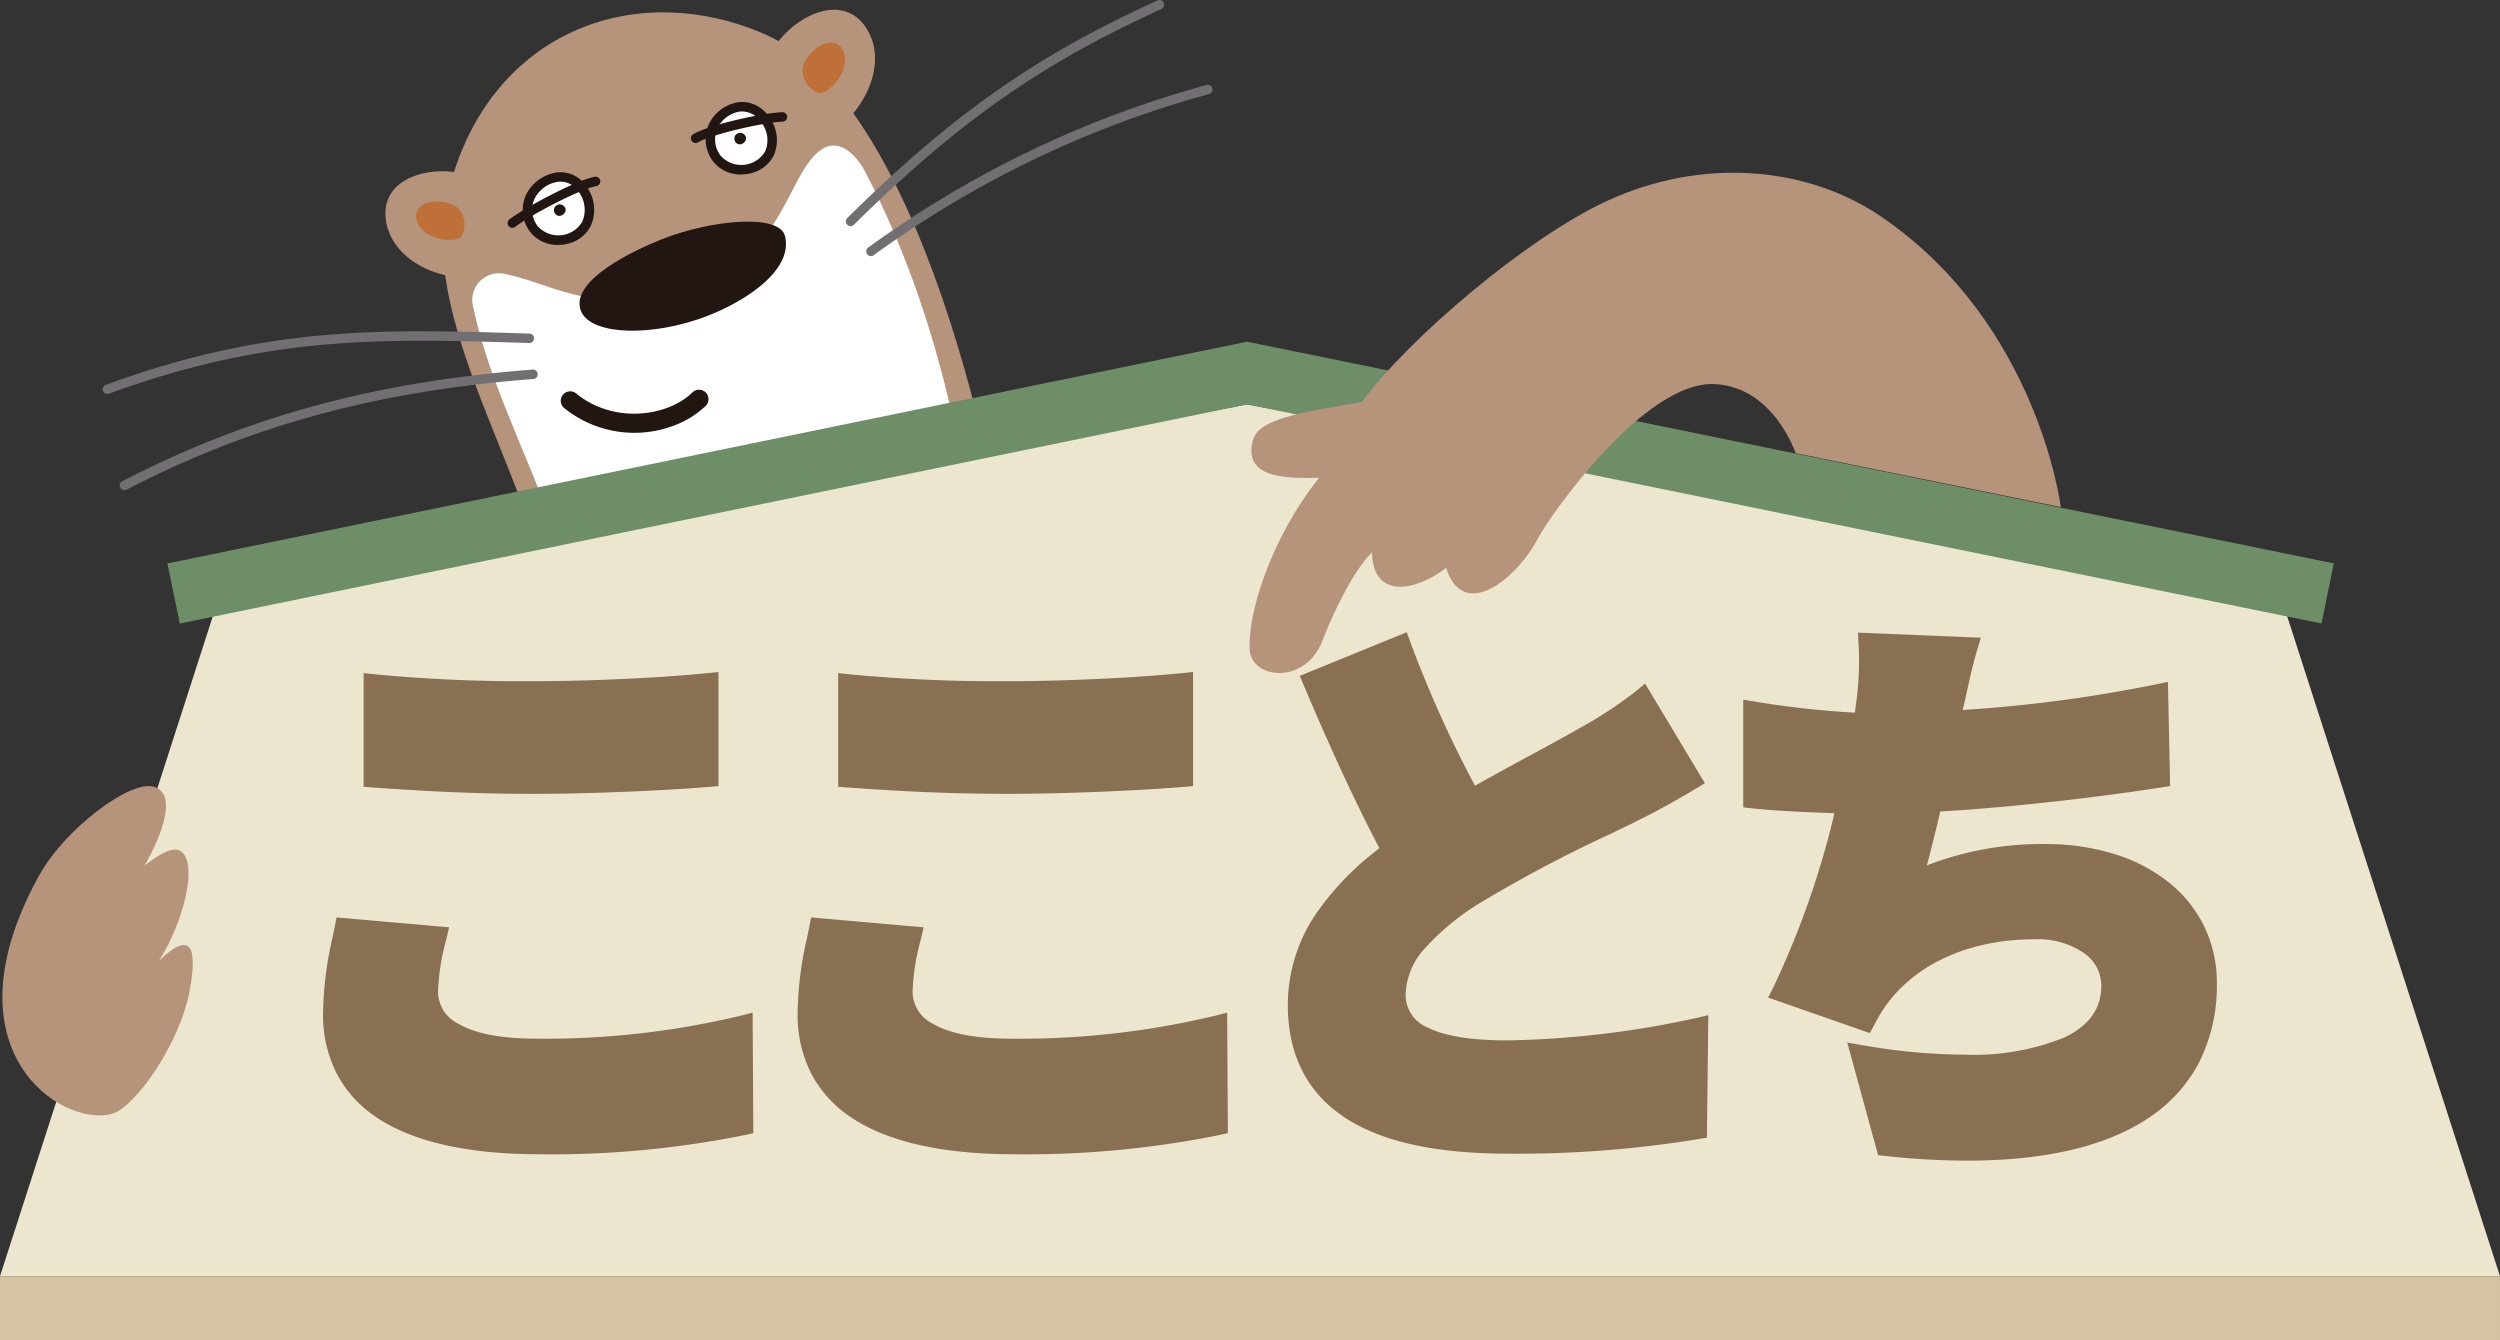 <svg xmlns="http://www.w3.org/2000/svg" xmlns:xlink="http://www.w3.org/1999/xlink" width="246.284" height="132.051" viewBox="0 0 246.284 132.051">
  <rect x="0" y="0" width="246.284" height="132.051" fill="#333333" stroke="none"/>
  <defs>
    <clipPath id="clip-path">
      <rect id="長方形_98" data-name="長方形 98" width="246.285" height="132.051" fill="none"/>
    </clipPath>
  </defs>
  <g id="グループ_11411" data-name="グループ 11411" transform="translate(4706.409 -267.618)">
    <g id="グループ_937" data-name="グループ 937" transform="translate(-4706.409 267.618)">
      <g id="グループ_140" data-name="グループ 140" transform="translate(0 0)">
        <g id="グループ_139" data-name="グループ 139" transform="translate(0 0)" clip-path="url(#clip-path)">
          <path id="パス_739" data-name="パス 739" d="M46.084,45.266c12.672,9.91,27.274,4.235,30.39,2.005,2.874-2.06,7.179-1.612,10.249-2.525,2.36-.7,6.909-2.128,6.9-3.086-.014-2.461-6.105-4.9-11.9-6.081-6.055-1.231-24.717,4.664-30.144-6.565" transform="translate(46.8 29.465)" fill="#b6947c"/>
          <path id="パス_740" data-name="パス 740" d="M69.311,106.982c11.654-6.426,10.158-10.06,12.194-22.4.909-5.5.54-21.85-2.975-38.081-3.041-14.044-7.611-27.444-13.6-35.828,1.87-2.237,3.078-5.72,1.209-8.493C64-1,59.781.749,57.57,3.571c-.417-.24-.849-.458-1.288-.655C43.752-2.566,30.09,2.408,25.594,16.458c-3.35-.417-7.1,1.01-6.73,4.559.331,3.122,3.14,4.976,5.859,5.617C26.7,40.872,39.352,57.011,34.164,69.573c-6.172,14.937-12.656,15.362-8.026,27.446s29.05,14.421,38.745,9.078" transform="translate(19.131 0.482)" fill="#b6947c"/>
          <path id="パス_741" data-name="パス 741" d="M72.116,43.155C69.78,27.619,65.5,16.806,61.756,9.675,60.823,7.9,59.17,6.454,57.6,7.425,54.127,9.562,53.986,17.8,45.037,21c-9.219,3.293-13.962-.24-18.563-1.191a2.634,2.634,0,0,0-3.289,3.3c2.06,10.047,8.931,20.492,10.578,32.136,3.16,3.2,16.689,4.734,23.249,2.536,9.533-3.2,13.651-8.338,15.1-14.625" transform="translate(23.459 7.223)" fill="#fff"/>
          <path id="パス_742" data-name="パス 742" d="M28.381,19.374c-.683-2.812,5.087-5.639,8.121-6.831,4.761-1.868,11.547-2.562,12.081-.248.826,3.576-4.612,6.871-8.77,8.223-5.291,1.719-10.823,1.358-11.432-1.145" transform="translate(28.765 11)" fill="#221613"/>
          <path id="パス_743" data-name="パス 743" d="M38.447,22.624a11.022,11.022,0,0,1-10.7-1.762.932.932,0,0,1,1.185-1.439c3.614,2.979,8.933,2.334,11.446-.107a.932.932,0,0,1,1.314,1.322l-.016.014a9.051,9.051,0,0,1-3.229,1.969" transform="translate(27.836 19.341)" fill="#221613"/>
          <path id="パス_744" data-name="パス 744" d="M26.353,13.7a3.186,3.186,0,0,0,5.248-.453c.976-1.957-.83-4.876-2.979-4.565a3.213,3.213,0,0,0-2.271,5.015" transform="translate(26.184 8.788)" fill="#fff"/>
          <path id="パス_745" data-name="パス 745" d="M30.384,15.345a3.767,3.767,0,0,1-1.115.224A3.414,3.414,0,0,1,26.2,14.184a3.6,3.6,0,0,1-.367-3.455A4.062,4.062,0,0,1,28.778,8.46a3.016,3.016,0,0,1,2.993,1.282,3.881,3.881,0,0,1,.486,3.95,3.34,3.34,0,0,1-1.874,1.653m-3.4-1.663a2.729,2.729,0,0,0,4.44-.409,2.973,2.973,0,0,0-.4-2.977,2.112,2.112,0,0,0-2.082-.923A3.1,3.1,0,0,0,26.68,11.1a2.67,2.67,0,0,0,.3,2.58" transform="translate(25.946 8.549)" fill="#221613"/>
          <path id="パス_746" data-name="パス 746" d="M27.529,11.119a.648.648,0,0,0,.7-.589l0-.032a.594.594,0,0,0-.667-.5.564.564,0,0,0-.329.957.588.588,0,0,0,.29.167" transform="translate(27.501 10.144)" fill="#221613"/>
          <path id="パス_747" data-name="パス 747" d="M25.445,13.645A.466.466,0,0,1,25,12.836c1.54-1.191,6.736-3.93,8.437-4.2a.467.467,0,0,1,.141.921c-1.459.228-6.43,2.789-8.008,4.013a.453.453,0,0,1-.125.071" transform="translate(25.196 8.77)" fill="#221613"/>
          <path id="パス_748" data-name="パス 748" d="M35.294,10.252A3.186,3.186,0,0,0,40.543,9.8c.976-1.957-.83-4.876-2.979-4.565a3.213,3.213,0,0,0-2.272,5.015" transform="translate(35.264 5.291)" fill="#fff"/>
          <path id="パス_749" data-name="パス 749" d="M39.328,11.89a3.805,3.805,0,0,1-1.113.224,3.418,3.418,0,0,1-3.074-1.385A3.633,3.633,0,0,1,34.8,7.182,3.927,3.927,0,0,1,37.74,5a3.169,3.169,0,0,1,2.981,1.441,3.752,3.752,0,0,1,.482,3.8,3.353,3.353,0,0,1-1.874,1.653m-3.4-1.661a2.732,2.732,0,0,0,4.44-.409,2.854,2.854,0,0,0-.4-2.834,2.258,2.258,0,0,0-2.092-1.064,2.965,2.965,0,0,0-2.227,1.649,2.675,2.675,0,0,0,.282,2.658" transform="translate(35.025 5.062)" fill="#221613"/>
          <path id="パス_750" data-name="パス 750" d="M36.346,7.625a.648.648,0,0,0,.7-.587l0-.034a.59.59,0,0,0-.974-.363.575.575,0,0,0,.268.982" transform="translate(36.455 6.596)" fill="#221613"/>
          <path id="パス_751" data-name="パス 751" d="M42.925,6.389a.488.488,0,0,1-.141.028c-1.917.073-7.042,1.26-8.318,2.034a.466.466,0,0,1-.482-.8c1.524-.919,6.843-2.1,8.764-2.169a.467.467,0,0,1,.179.907" transform="translate(34.307 5.571)" fill="#221613"/>
          <path id="パス_752" data-name="パス 752" d="M47.22,17.324a.449.449,0,0,1-.171.026c-14.224-.447-25.47-.8-41.2,4.918a1.121,1.121,0,0,1-.238.087A.466.466,0,0,1,5.3,21.48l.24-.087c15.895-5.783,27.22-5.426,41.54-4.974a.466.466,0,0,1,.145.9" transform="translate(5.083 16.444)" fill="#716f71"/>
          <path id="パス_753" data-name="パス 753" d="M46.732,18.966a.515.515,0,0,1-.123.026c-15.435,1.2-27.8,4.561-40.081,10.9a.471.471,0,0,1-.627-.2.463.463,0,0,1,.2-.627c12.4-6.4,24.87-9.787,40.436-11a.465.465,0,0,1,.193.9" transform="translate(5.94 18.343)" fill="#716f71"/>
          <path id="パス_754" data-name="パス 754" d="M41.969,22.251a.466.466,0,0,1-.488-.768C53.077,9.981,61.772,4.749,72.037.042a.466.466,0,1,1,.389.847C62.251,5.553,53.635,10.737,42.136,22.145a.44.44,0,0,1-.169.107" transform="translate(41.986 0)" fill="#716f71"/>
          <path id="パス_755" data-name="パス 755" d="M42.954,21a.466.466,0,0,1-.429-.814A102.925,102.925,0,0,1,75.866,4.161a.465.465,0,0,1,.248.9A101.536,101.536,0,0,0,43.067,20.94a.461.461,0,0,1-.113.058" transform="translate(42.995 4.208)" fill="#716f71"/>
          <path id="パス_756" data-name="パス 756" d="M39.23,4.63c.238-1.564,2.81-3.567,3.874-1.949,1.229,1.868-1.439,4.789-2.437,4.313A2.415,2.415,0,0,1,39.232,4.63" transform="translate(39.837 2.114)" fill="#bf6f38"/>
          <path id="パス_757" data-name="パス 757" d="M24.458,10.493c-1.159-1.02-4.325-.909-4.106.967.252,2.165,4.069,2.677,4.515,1.7a2.356,2.356,0,0,0-.409-2.665" transform="translate(20.658 10.005)" fill="#bf6f38"/>
          <path id="パス_758" data-name="パス 758" d="M45.357,63.031C61.1,66.342,76.894,54.767,78.708,51.393c1.673-3.114,5.732-4.612,8.084-6.78,1.81-1.669,5.265-4.956,4.837-5.813-1.094-2.2-7.641-1.711-13.359-.216-5.978,1.562-18,15.042-27.826,7.353" transform="translate(46.062 37.883)" fill="#b6947c"/>
          <path id="パス_759" data-name="パス 759" d="M21.609,38.641,122.853,19.766,224.674,38.641l21.609,67.01H0Z" transform="translate(0 20.073)" fill="#ede6cf"/>
          <path id="パス_761" data-name="パス 761" d="M9.4,44.465,8.182,38.544,114.54,16.7,221.6,38.539l-1.207,5.924L114.544,22.875Z" transform="translate(8.31 16.962)" fill="#6d8e67"/>
          <rect id="長方形_97" data-name="長方形 97" width="246.285" height="6.327" transform="translate(-0.002 125.724)" fill="#d4c4a1"/>
          <path id="パス_762" data-name="パス 762" d="M3.758,47.186c2.511-4.531,8.935-9.392,11.277-8.7s.818,4.777-.921,7.772c1.82-1.375,3.507-2.447,4.152-.57.788,2.284-1,7.373-2.767,9.985,3.17-3.05,3.84-1.473,3.1,2.735-.947,5.381-5.424,11.67-7.679,12.3C5.953,72.092-5.812,64.451,3.758,47.186" transform="translate(0.12 39.016)" fill="#b6947c"/>
          <path id="パス_763" data-name="パス 763" d="M140.99,41.378s-2.189-18-17.64-28.578c-7.385-5.057-17.817-5.908-27.21-1.512-7.895,3.7-19.383,13.484-24.011,19.738-6,1.052-10.172,1.6-10.739,3.819-.937,3.68,3.187,3.727,6.532,3.652-4.761,5.97-7.04,13.365-6.837,16.937.167,2.906,5.49,3.5,7.169-.885,1.217-3.183,3.209-7.085,4.884-8.707.095,4.7,4.362,3.8,7.306,1.53,1.643,5.267,6.867,1.236,9.062-2.945C90.7,42.162,100,28.924,106.889,29.261c5.833.284,7.975,6.8,7.975,6.8Z" transform="translate(62.023 8.575)" fill="#b6947c"/>
        </g>
      </g>
    </g>
    <path id="パス_766" data-name="パス 766" d="M-89.21-43.043v9.19c4.738.342,9.761.628,15.869.628,5.537,0,13.072-.342,17.125-.685v-9.247c-4.509.457-11.473.8-17.182.8A154.155,154.155,0,0,1-89.21-43.043Zm6.222,24.831-9.076-.8a40.156,40.156,0,0,0-1.142,8.391c0,8.22,6.507,12.9,20.378,12.9A94.406,94.406,0,0,0-52.792.4l-.057-9.818A84.163,84.163,0,0,1-73.17-7.139c-7.706,0-10.674-2.455-10.674-5.651A23.255,23.255,0,0,1-82.988-18.212ZM-42.46-43.043v9.19c4.738.342,9.761.628,15.869.628,5.537,0,13.072-.342,17.125-.685v-9.247c-4.509.457-11.473.8-17.182.8A154.155,154.155,0,0,1-42.46-43.043Zm6.222,24.831-9.076-.8a40.156,40.156,0,0,0-1.142,8.391c0,8.22,6.507,12.9,20.378,12.9A94.406,94.406,0,0,0-6.042.4L-6.1-9.422A84.163,84.163,0,0,1-26.42-7.139c-7.706,0-10.674-2.455-10.674-5.651A23.255,23.255,0,0,1-36.238-18.212ZM12-46.868,3.32-43.329C5.831-37.392,8.514-31.513,11.14-26.6c-5.252,3.939-9.3,8.676-9.3,15.127,0,10.56,9.076,13.7,20.835,13.7A109.7,109.7,0,0,0,41.165.8l.114-9.989A94.38,94.38,0,0,1,22.442-6.967c-7.307,0-10.96-1.77-10.96-5.537s3.2-6.793,7.592-9.7A161.821,161.821,0,0,1,34.2-30.143c2.34-1.142,4.4-2.283,6.393-3.482L35.8-41.616a42.886,42.886,0,0,1-5.937,3.882c-2.455,1.427-6.793,3.653-10.96,6.051A116.541,116.541,0,0,1,12-46.868Zm55.826.171-9.761-.4a31.386,31.386,0,0,1-.285,6.336c-.057.457-.114.97-.228,1.541A89.722,89.722,0,0,1,46.7-40.36V-31.8c2.683.285,5.822.4,9.247.514a90.979,90.979,0,0,1-6.393,18.552l8.163,2.854a15.709,15.709,0,0,1,1.484-2.4C62.4-16.5,67.937-18.9,74.387-18.9c4.966,0,7.592,2.626,7.592,5.537,0,7.877-12.5,8.962-24.659,6.85l2.455,8.962C78.9,4.506,91.4-.289,91.4-13.589c0-7.706-6.622-12.729-15.926-12.729a30.555,30.555,0,0,0-13.129,2.8c.685-2.455,1.37-5.194,2-7.934,7.82-.4,16.953-1.541,22.433-2.4l-.171-8.22A141.919,141.919,0,0,1,66.11-39.447l.171-.856C66.795-42.358,67.137-44.413,67.822-46.7Z" transform="translate(-4580.395 378.065)" fill="#897053"/>
    <path id="パス_766_-_アウトライン" data-name="パス 766 - アウトライン" d="M12.553-48.182l.351.958a114.285,114.285,0,0,0,6.373,14.166c2-1.132,3.995-2.213,5.784-3.18,1.711-.925,3.189-1.725,4.291-2.365a42.052,42.052,0,0,0,5.8-3.789l.882-.73,5.89,9.817-.844.506c-2.235,1.341-4.29,2.46-6.468,3.523-.58.285-1.244.6-2.014.975a134.463,134.463,0,0,0-13.009,6.9,24.5,24.5,0,0,0-5.229,4.341,6.969,6.969,0,0,0-1.914,4.537,3.455,3.455,0,0,0,2.2,3.3c1.661.831,4.279,1.252,7.78,1.252a93.187,93.187,0,0,0,18.615-2.2l1.22-.283L42.124,1.615l-.815.134A110.616,110.616,0,0,1,22.655,3.19c-6.7,0-11.7-.987-15.31-3.016C3.026-2.258.836-6.184.836-11.494a16.008,16.008,0,0,1,2.85-9.054A28.047,28.047,0,0,1,9.864-26.9C7.59-31.221,5.08-36.621,2.4-42.962l-.388-.918ZM18.5-30.344l-.481-.889A118.358,118.358,0,0,1,11.412-45.59L4.6-42.812c2.667,6.252,5.152,11.539,7.392,15.727l.4.745-.676.507a27.15,27.15,0,0,0-6.4,6.383A13.888,13.888,0,0,0,2.8-11.494c0,4.611,1.8,7.866,5.507,9.952A20.4,20.4,0,0,0,14.616.582a45.165,45.165,0,0,0,8.039.639A109.283,109.283,0,0,0,40.175-.061l.091-7.921A95.927,95.927,0,0,1,22.426-6c-3.863,0-6.7-.477-8.66-1.46a6.1,6.1,0,0,1-2.438-2.067,5.356,5.356,0,0,1-.846-2.995,8.841,8.841,0,0,1,2.381-5.809,26.344,26.344,0,0,1,5.652-4.715l.015-.01a135.92,135.92,0,0,1,13.219-7.018c.766-.369,1.427-.687,2-.97,1.851-.9,3.611-1.848,5.475-2.941L35.514-40.17A53.4,53.4,0,0,1,30.342-36.9c-1.128.656-2.618,1.462-4.344,2.395-2.042,1.1-4.357,2.356-6.62,3.658ZM57-48.141l12.111.5-.364,1.214c-.421,1.4-.714,2.741-1,4.033-.135.615-.273,1.246-.424,1.875a140.129,140.129,0,0,0,19.058-2.53l1.16-.242.214,10.265-.85.133c-5.339.834-14.145,1.937-21.793,2.368-.43,1.848-.876,3.646-1.315,5.311a31.374,31.374,0,0,1,11.654-2.1,22.874,22.874,0,0,1,6.7.948,16.348,16.348,0,0,1,5.359,2.737,12.634,12.634,0,0,1,3.568,4.353,12.719,12.719,0,0,1,1.281,5.675,16.8,16.8,0,0,1-1.758,7.815A14.73,14.73,0,0,1,85.565-.284c-4.169,2.76-10.158,4.159-17.8,4.159a76.455,76.455,0,0,1-8.109-.463l-.667-.072-3.041-11.1,1.527.265a59.759,59.759,0,0,0,10,.929A23.814,23.814,0,0,0,77.33-8.257c2.455-1.17,3.649-2.845,3.649-5.121a3.929,3.929,0,0,0-1.564-3.091,8.018,8.018,0,0,0-5.044-1.462c-6.154,0-11.4,2.271-14.4,6.231l0,.006a14.716,14.716,0,0,0-1.394,2.258l-.4.748L48.151-12.193l.513-1a86.229,86.229,0,0,0,6.024-17.161c-3.126-.109-5.764-.228-8.106-.477l-.88-.094V-41.536l1.143.187A91.706,91.706,0,0,0,56.7-40.256c.022-.16.041-.316.06-.47l.021-.173a30.491,30.491,0,0,0,.279-6.159Zm9.52,2.36-7.45-.3a34.207,34.207,0,0,1-.336,5.431l-.021.169c-.052.425-.112.906-.219,1.443l-.164.819-.835-.028a88.588,88.588,0,0,1-9.828-.973v6.518c2.368.213,5.077.315,8.3.423l1.207.04-.283,1.174a98.426,98.426,0,0,1-5.974,17.76l6.322,2.21A14.274,14.274,0,0,1,58.4-12.89C61.777-17.344,67.6-19.9,74.371-19.9a9.932,9.932,0,0,1,6.273,1.892,5.86,5.86,0,0,1,2.3,4.629c0,3.025-1.649,5.411-4.77,6.9C75.56-5.233,71.96-4.6,67.477-4.6a60.016,60.016,0,0,1-8.819-.711l1.872,6.835c2.544.254,4.974.382,7.233.382,7.251,0,12.875-1.289,16.716-3.832A12.786,12.786,0,0,0,88.861-6.7,14.859,14.859,0,0,0,90.4-13.606a10.448,10.448,0,0,0-4.1-8.481,14.393,14.393,0,0,0-4.718-2.4,20.912,20.912,0,0,0-6.125-.862A29.656,29.656,0,0,0,62.73-22.64l-1.915.859.564-2.022c.653-2.34,1.34-5.068,1.987-7.89l.166-.725.743-.038c7.35-.376,15.953-1.421,21.482-2.256l-.129-6.179a143.856,143.856,0,0,1-19.479,2.41l-1.268.069.43-2.147c.186-.745.348-1.481.518-2.26C66.039-43.776,66.254-44.756,66.523-45.781ZM-55.249-44.263v11.241l-.9.076c-4,.338-11.536.688-17.207.688-6.344,0-11.41-.3-15.94-.63l-.913-.066v-11.2l1.089.116a152.628,152.628,0,0,0,15.707.679c5.441,0,12.465-.327,17.083-.794Zm-1.968,9.427v-7.256c-4.682.423-11.022.7-16.2.7-5.747,0-10.727-.2-14.828-.581v7.186c4.261.3,9.025.56,14.885.56C-68.139-34.226-61.336-34.525-57.217-34.836ZM-8.5-44.263v11.241l-.9.076c-4,.338-11.536.688-17.207.688-6.344,0-11.41-.3-15.94-.63l-.913-.066v-11.2l1.089.116a152.628,152.628,0,0,0,15.707.679c5.441,0,12.465-.327,17.083-.794Zm-1.968,9.427v-7.256c-4.682.423-11.022.7-16.2.7-5.747,0-10.727-.2-14.828-.581v7.186c4.261.3,9.025.56,14.885.56C-21.389-34.226-14.586-34.525-10.467-34.836Zm-82.41,14.749,11.091.977-.291,1.237a21.971,21.971,0,0,0-.8,5.067A3.533,3.533,0,0,0-80.91-9.629c1.663.988,4.262,1.489,7.724,1.489a82.8,82.8,0,0,0,20.073-2.252l1.225-.319.069,11.881-.778.17A95.961,95.961,0,0,1-72.844,3.247c-6.99,0-12.349-1.187-15.929-3.528A11.738,11.738,0,0,1-92.862-4.7a12.77,12.77,0,0,1-1.344-5.936,35.084,35.084,0,0,1,.938-7.493c.08-.385.156-.748.222-1.086Zm8.657,2.738-7.07-.623-.051.243a33.423,33.423,0,0,0-.9,7.091,10.829,10.829,0,0,0,1.123,5.03A9.8,9.8,0,0,0-87.7-1.929C-84.441.2-79.444,1.279-72.844,1.279A95.761,95.761,0,0,0-53.8-.417l-.045-7.766A87.22,87.22,0,0,1-73.186-6.172c-3.821,0-6.759-.594-8.73-1.765a5.493,5.493,0,0,1-2.929-4.87A19.875,19.875,0,0,1-84.22-17.349Zm38.093-2.738,11.091.977-.291,1.237a21.97,21.97,0,0,0-.8,5.067A3.533,3.533,0,0,0-34.16-9.629C-32.5-8.641-29.9-8.14-26.436-8.14A82.8,82.8,0,0,0-6.363-10.391l1.225-.319L-5.069,1.17l-.778.17A95.961,95.961,0,0,1-26.093,3.247c-6.99,0-12.349-1.187-15.929-3.528A11.738,11.738,0,0,1-46.112-4.7a12.77,12.77,0,0,1-1.344-5.936,35.084,35.084,0,0,1,.938-7.493c.08-.385.156-.748.222-1.086Zm8.657,2.738-7.07-.623-.051.243a33.424,33.424,0,0,0-.9,7.091,10.829,10.829,0,0,0,1.123,5.03,9.8,9.8,0,0,0,3.419,3.679C-37.691.2-32.694,1.279-26.093,1.279A95.761,95.761,0,0,0-7.046-.417l-.045-7.766A87.22,87.22,0,0,1-26.436-6.172c-3.821,0-6.759-.594-8.73-1.765a5.493,5.493,0,0,1-2.929-4.87A19.874,19.874,0,0,1-37.47-17.349Z" transform="translate(-4580.378 378.082)" fill="#897053"/>
  </g>
</svg>
